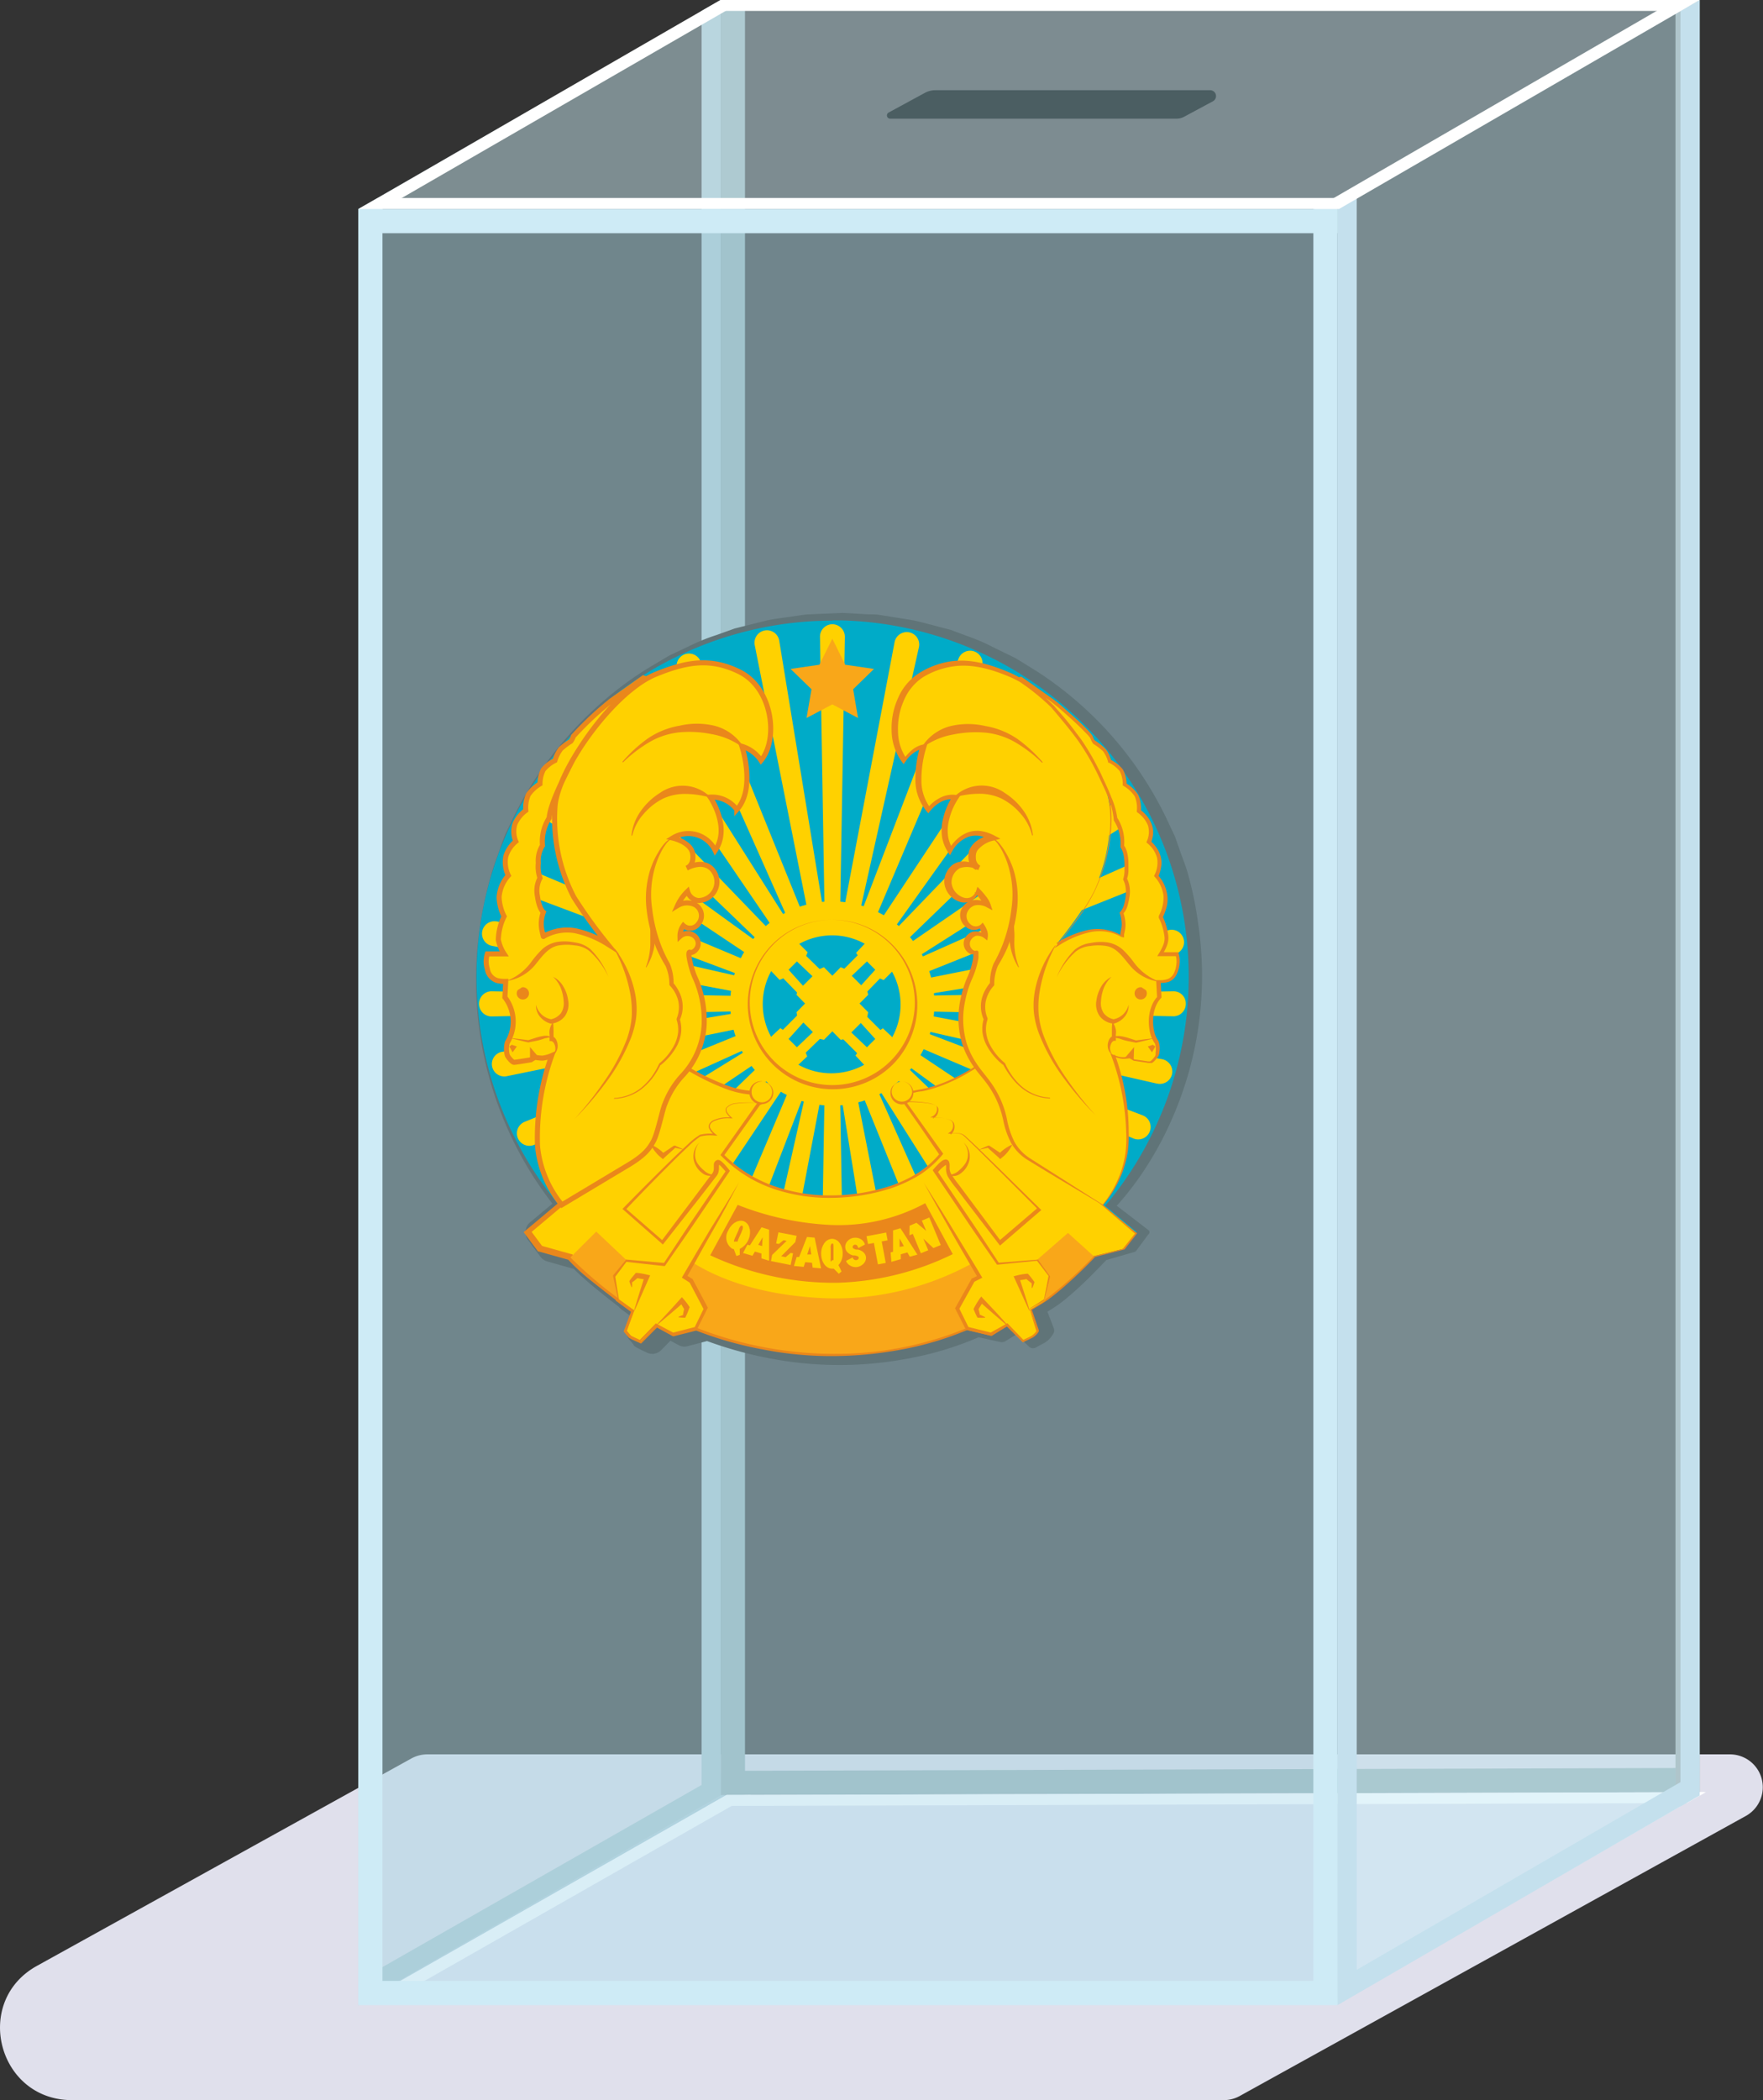 <?xml version="1.0" encoding="UTF-8"?> <svg xmlns="http://www.w3.org/2000/svg" viewBox="0 0 209.93 250"><rect x="0" y="0" width="209.93" height="250" fill="#333333" stroke="none"/> <defs> <style>.cls-1{fill:#e0e0ec;}.cls-2{fill:#98b0b7;}.cls-3{fill:#adc7d0;}.cls-4{fill:#fff;}.cls-10,.cls-11,.cls-5,.cls-9{opacity:0.3;}.cls-6{fill:#83c1d0;}.cls-7{fill:#85c6d4;}.cls-8{fill:#9cdaee;}.cls-9{fill:#e3f4fc;}.cls-10{fill:#f2f9fd;}.cls-11,.cls-13{fill:#c4e0ed;}.cls-12{fill:#ceebf6;}.cls-14{fill:#607478;}.cls-15,.cls-20{fill:#00abc8;}.cls-15{fill-rule:evenodd;}.cls-16,.cls-19{fill:#ffd100;}.cls-17{fill:#ea871b;}.cls-18{fill:#f9a719;}.cls-19{stroke:#ea871b;stroke-miterlimit:10;stroke-width:0.6px;}</style> </defs> <g id="svg"> <path class="cls-1" d="M50.86,208.84H206a3.91,3.91,0,0,1,1.89,7.33l-60.27,33.34a3.92,3.92,0,0,1-1.9.49H8.57c-8.84,0-11.87-11.76-4.14-16L49,209.32A3.94,3.94,0,0,1,50.86,208.84Z"></path> <polygon class="cls-2" points="86.53 213.68 86.53 210.8 200.78 210.46 200.78 213.34 86.53 213.68"></polygon> <polygon class="cls-3" points="42.66 238.69 42.66 235.81 86.49 210.8 86.49 213.68 42.66 238.69"></polygon> <rect class="cls-2" x="85.83" width="2.88" height="213.68" transform="translate(174.54 213.68) rotate(-180)"></rect> <polygon class="cls-3" points="85.83 213.68 83.54 214.98 83.54 1.3 85.83 0 85.83 213.68"></polygon> <polygon class="cls-4" points="42.71 238.55 45 237.25 161.6 237.25 159.31 238.55 42.71 238.55"></polygon> <polygon class="cls-4" points="84.25 214.98 86.53 213.68 203.13 213.34 200.85 214.64 84.25 214.98"></polygon> <polygon class="cls-4" points="86.52 213.68 89.4 213.68 45.73 238.55 42.85 238.55 86.52 213.68"></polygon> <polygon class="cls-4" points="200.11 213.34 202.99 213.34 159.31 238.55 156.43 238.55 200.11 213.34"></polygon> <g class="cls-5"> <polygon class="cls-6" points="200.95 0 85.9 0 85.9 213.68 200.95 213.34 200.95 0"></polygon> <polygon class="cls-7" points="85.9 0 42.66 24.87 42.66 238.55 85.9 213.68 85.9 0"></polygon> <polygon class="cls-8" points="200.95 213.34 85.9 213.68 42.66 238.55 157.71 238.55 200.95 213.34"></polygon> </g> <rect class="cls-2" x="199.51" width="2.88" height="213.34"></rect> <polygon class="cls-9" points="201.09 0 159.27 24.87 159.27 238.55 201.09 213.34 201.09 0"></polygon> <path class="cls-10" d="M86.49,0,42.66,24.87H159.27L201.4,0Zm57.93,12.06L141,13.9a1.91,1.91,0,0,1-.9.23H106a.39.39,0,0,1-.19-.73l4.31-2.34a2.64,2.64,0,0,1,1.25-.32h32.68A.7.7,0,0,1,144.42,12.06Z"></path> <rect class="cls-11" x="42.66" y="24.87" width="116.6" height="213.68"></rect> <rect class="cls-12" x="156.39" y="24.87" width="2.88" height="213.68"></rect> <rect class="cls-12" x="42.66" y="24.87" width="2.88" height="213.68"></rect> <polygon class="cls-13" points="161.55 237.25 159.27 238.55 159.27 24.87 161.55 23.57 161.55 237.25"></polygon> <polygon class="cls-13" points="202.39 213.74 200.1 215.04 200.1 1.3 202.39 0 202.39 213.74"></polygon> <rect class="cls-12" x="99.53" y="-31.99" width="2.88" height="116.6" transform="translate(127.28 -74.65) rotate(90)"></rect> <rect class="cls-12" x="99.53" y="178.95" width="2.88" height="116.6" transform="translate(338.21 136.28) rotate(90)"></rect> <polygon class="cls-13" points="159.27 238.69 159.27 235.81 201.63 211.26 201.63 214.14 159.27 238.69"></polygon> <polygon class="cls-4" points="42.71 24.87 45 23.57 161.6 23.57 159.31 24.87 42.71 24.87"></polygon> <polygon class="cls-4" points="84.25 1.3 86.53 0 201.46 0 199.17 1.3 84.25 1.3"></polygon> <polygon class="cls-4" points="85.78 0 88.66 0 45.59 24.87 42.71 24.87 85.78 0"></polygon> <polygon class="cls-4" points="199.51 0 202.39 0 159.46 24.87 156.58 24.87 199.51 0"></polygon> <path class="cls-14" d="M132.84,143.53a42.42,42.42,0,1,0-65,0l-3.79,3.2,1.48,2,3.58,1a49.25,49.25,0,0,0,5.74,4.91v.06L76.75,156l-.89,2.38s.39.49.49.59a13.3,13.3,0,0,0,1.19.6l1.89-1.89,2,1.1,2.77-.7a40.35,40.35,0,0,0,6.51,2,41.42,41.42,0,0,0,9.64,1.12,42.21,42.21,0,0,0,7.51-.67,35.73,35.73,0,0,0,8.5-2.43l2.88.7,1.89-1.1,1.88,1.89a7.91,7.91,0,0,0,1-.5,1.92,1.92,0,0,0,.69-.69l.06-.07-.91-2.48.07,0a14.77,14.77,0,0,0,1.66-1h0a40.8,40.8,0,0,0,4.92-4.25l1-1h0l3.48-.87,1.49-1.88,0,0,.1-.12Z"></path> <path class="cls-14" d="M132.69,143.54a58.36,58.36,0,0,0,3.51-5,40.24,40.24,0,0,0,2.74-5.3,41.44,41.44,0,0,0,2.85-23.36,43.74,43.74,0,0,0-1.32-5.79c-.29-.95-.69-1.86-1-2.79l-.52-1.39-.66-1.33a40.07,40.07,0,0,0-6.54-9.84,40.49,40.49,0,0,0-9-7.61l-2.54-1.52-2.66-1.26a23,23,0,0,0-2.74-1.1l-1.39-.5-.69-.24-.72-.18-2.86-.72c-.95-.22-1.94-.31-2.91-.47l-1.45-.21c-.49-.06-1,0-1.47-.08l-3-.13-2.94.16c-.49,0-1,0-1.46.1l-1.46.23c-1,.18-1.94.27-2.89.5l-2.84.75-.71.19-.69.25L86,77.43a20.06,20.06,0,0,0-2.71,1.12l-2.64,1.29-2.5,1.54A40.52,40.52,0,0,0,69.32,89,39.59,39.59,0,0,0,63,98.84l-.62,1.32-.5,1.37c-.31.92-.68,1.83-1,2.76A41.11,41.11,0,0,0,59.72,110a40.69,40.69,0,0,0-.08,11.61A41.3,41.3,0,0,0,69,142.54a1.51,1.51,0,0,1-.18,2.13h0L65,147.88l.24-2.1,1.5,2L66,147.2l3.57,1a1.53,1.53,0,0,1,.76.49h0a13.1,13.1,0,0,0,1.18,1.18c.45.4.92.8,1.39,1.19,1,.79,1.93,1.56,2.91,2.32h0a1.53,1.53,0,0,1,.57.93v.06l-.6-.95,1.88,1.39h0a1.51,1.51,0,0,1,.51,1.74l-.9,2.37L77,157.48l.26.32.07.08,0,0v0h0l-.07-.06-.14-.11s0,0,0,0l.07,0,.88.42-1.67.3,1.9-1.87,0,0a1.46,1.46,0,0,1,1.73-.23l2,1.12-1-.14,2.79-.66a1.38,1.38,0,0,1,.9.07,45.67,45.67,0,0,0,7.61,2.29,40.54,40.54,0,0,0,7.92.88,41.22,41.22,0,0,0,8-.67,36.17,36.17,0,0,0,7.67-2.09l.07,0a.9.9,0,0,1,.58,0l2.87.75-.68.1,1.91-1.06,0,0a.86.86,0,0,1,1,.16l1.85,1.92-.89-.18.83-.4a.86.86,0,0,0,.28-.19,1.37,1.37,0,0,0,.18-.19l.09-.14,0,0-.11.75-.86-2.49v0a.73.73,0,0,1,.29-.84l.07,0,.07,0c.66-.41,1.39-.79,2-1.23s1.3-.95,1.92-1.46c1.26-1,2.45-2.15,3.66-3.26l0,0a.31.31,0,0,1,.18-.09l3.55-.79-.21.13,1.54-1.84.05.44,0,0v0a.3.3,0,0,1,0-.42l.1-.12.05.43Zm.3,0,3.77,2.9a.3.3,0,0,1,.06.42v0l-.1.12,0-.44,0,0a.31.31,0,0,1,0,.43h0l-1.43,1.93a.41.41,0,0,1-.19.13h0l-3.48,1,.21-.13c-1.15,1.19-2.29,2.39-3.53,3.51-.62.57-1.25,1.11-1.92,1.63s-1.43.95-2.15,1.43l.08,0-.07.05.29-.87.95,2.46a.75.75,0,0,1-.12.75l-.07.09.09-.14a2.52,2.52,0,0,1-.47.63,2.84,2.84,0,0,1-.57.43l-1,.54a.71.71,0,0,1-.83-.12l-.06-.06-1.93-1.85,1.07.14-1.87,1.13a.86.86,0,0,1-.64.1h0l-2.89-.64.65-.06a38,38,0,0,1-8.09,2.55,43.9,43.9,0,0,1-16.84.15,47.32,47.32,0,0,1-8.2-2.29l.9.07-2.77.73a1.42,1.42,0,0,1-1-.12l0,0-2-1.07,1.75-.24-1.87,1.9a1.47,1.47,0,0,1-1.66.3h0c-.34-.16-.66-.3-1-.49l-.16-.08-.11-.06a1.63,1.63,0,0,1-.25-.18l-.1-.09h0l0,0,0-.06-.1-.13-.41-.48a1.42,1.42,0,0,1-.25-1.43v0l.89-2.38.52,1.74L74,155.87a1.46,1.46,0,0,1-.59-.94v-.08l.57.94c-1-.77-2-1.55-3-2.37-.5-.41-1-.83-1.49-1.27a15.78,15.78,0,0,1-1.5-1.47l.77.49-3.58-1a1.58,1.58,0,0,1-.83-.57l-1.48-2h0a1.54,1.54,0,0,1,.24-2.09l3.81-3.18-.19,2.14a43.39,43.39,0,0,1-9.46-34.88,46.54,46.54,0,0,1,1.38-6c.3-1,.7-1.93,1-2.9l.55-1.45.68-1.39a42.14,42.14,0,0,1,6.79-10.26A42.58,42.58,0,0,1,77,79.64l2.65-1.58,2.78-1.32A22.58,22.58,0,0,1,85.3,75.6l1.45-.52.72-.26.75-.19,3-.75c1-.23,2-.32,3-.48l1.51-.22c.51-.06,1-.06,1.54-.09l3.06-.13,3.07.17c.51,0,1,0,1.53.1l1.51.24c1,.18,2,.28,3,.53l3,.78.74.19.71.27,1.44.53A21.93,21.93,0,0,1,118.17,77l2.75,1.34,2.6,1.61a43.08,43.08,0,0,1,15.73,18.23l.65,1.38.51,1.43c.33,1,.72,1.9,1,2.87a43.08,43.08,0,0,1,1.25,6,42.24,42.24,0,0,1-3.26,23.69,39.38,39.38,0,0,1-2.87,5.31A35.12,35.12,0,0,1,133,143.51Z"></path> <path class="cls-15" d="M99.13,73.84a42.42,42.42,0,0,1,32.49,69.69l3.72,3.12-1.52,1.92-3.54,1a49.88,49.88,0,0,1-7.65,6.3l.9,2.48a3.12,3.12,0,0,1-1.73,1.1l-1.8-1.8-2,1.06-2.72-.72h0A42,42,0,0,1,83,158h0l-2.72.72-2-1.06-1.81,1.8a3.19,3.19,0,0,1-1.73-1.1l.91-2.48c-.62-.41-1.23-.84-1.83-1.27a50.69,50.69,0,0,1-5.83-5l-3.53-1-1.53-1.92,3.72-3.12a42.43,42.43,0,0,1,32.5-69.69Z"></path> <path class="cls-16" d="M139.74,118l-30.48.54,30.43-4.92h.05a1.48,1.48,0,1,0-.58-2.9l-32.52,6.49,29.83-11.94,0,0a1.48,1.48,0,1,0-1.2-2.71L108.1,114.65,134.3,98l0,0a1.48,1.48,0,0,0-1.66-2.45L105.84,114,130,90.6l0,0a1.48,1.48,0,1,0-2.13-2l-22.28,23.13L124.4,85.36l0,0A1.48,1.48,0,0,0,122,83.68l-19.13,28.86,14-33,0,0a1.48,1.48,0,1,0-2.76-1.06l-12,31.3L109.43,77v0a1.48,1.48,0,0,0-2.91-.55L100,110.82l.6-35v-.05a1.49,1.49,0,0,0-1.51-1.46,1.48,1.48,0,0,0-1.45,1.51l.56,33.52L92.78,76.22v0a1.48,1.48,0,0,0-2.91.58l7,35.17L83.4,78.68l0,0a1.48,1.48,0,0,0-2.71,1.2L94.3,110.47,77,83.15l0,0a1.48,1.48,0,0,0-2.45,1.66l19.11,28L70.81,89.11l0,0a1.48,1.48,0,0,0-2.06,2.13l22.57,21.73L65.57,94.36l0,0a1.49,1.49,0,0,0-1.65,2.47l28.31,18.92-29.55-12.4,0,0a1.48,1.48,0,0,0-1.06,2.77l27.82,10.44L59.2,109.69h-.05a1.48,1.48,0,0,0-.55,2.91l31.87,6L58.54,118h0a1.48,1.48,0,1,0,0,3L89,120.37,59.82,125.2h0a1.48,1.48,0,1,0,.58,2.9l31.22-6.4L62.43,133.56l0,0a1.48,1.48,0,0,0,1.21,2.71l26.53-12L66.19,139.05l0,0a1.48,1.48,0,0,0,1.67,2.45l24.55-16.58-23,22.25.6.21,2.65.54,20-20.66L77.08,148.85l2.88.58,15.41-23.05-10.21,24.1,2.62.53,8.37-21.79-5.06,22.47,2.55.51,4.58-24.1L97.8,153l2.63.54-.41-24,4,24.7,2.14.44.64-.2L101.36,127l10.51,26,2.59-.81-10.54-23.71L118.17,151l2.73-.85-16.31-24,21.56,22.3,3.07-1L106.93,126l22.63,16.5,0,0a1.48,1.48,0,1,0,1.65-2.46L106,123.2,135,135.54l0,0a1.48,1.48,0,0,0,1.06-2.77l-27.21-10.37L137.79,129h.05a1.48,1.48,0,0,0,1.73-1.17,1.5,1.5,0,0,0-1.18-1.74l-30.64-5.73,32,.62h0a1.48,1.48,0,0,0,1.45-1.51A1.46,1.46,0,0,0,139.74,118Z"></path> <path class="cls-16" d="M124.57,137.77s-3.08-14.19-7.55-11.21-6.85,3.17-8.43,3.47-.9,1.19-.9,1.19l4.37,6.16c-4.17,5.26-13,5.06-13,5.06-8.74.1-13-5-13-5l4.36-6.16s2.48-1.09-1-1.29-8.34-3.37-8.34-3.37l-7.54,11-10.72,9,1.49,2,3.57,1a48.62,48.62,0,0,0,5.75,4.91v.06L75.53,156l-.89,2.38s.4.49.5.59a13.3,13.3,0,0,0,1.19.6l1.88-1.89,2,1.1,2.78-.7a45.07,45.07,0,0,0,16.87,3.08,40.78,40.78,0,0,0,15.29-3.08l2.88.7,1.88-1.1,1.89,1.89a8.19,8.19,0,0,0,1-.5,1.78,1.78,0,0,0,.69-.69l-.86-2.55h0a14.22,14.22,0,0,0,1.75-1.07h0a45.69,45.69,0,0,0,5.86-5.22l3.58-.89,1.49-1.88Z"></path> <path class="cls-17" d="M124.57,137.77a39.54,39.54,0,0,0-2.71-8,8.08,8.08,0,0,0-2.54-3.27,1.93,1.93,0,0,0-1.94-.09c-.59.33-1.17.76-1.78,1.11a20.67,20.67,0,0,1-3.82,1.84,15.45,15.45,0,0,1-2,.55,5,5,0,0,0-1.92.55c-.22.2-.13.51.09.77l.62.86,1.22,1.71,2.45,3.44.07.1-.07.1a12.2,12.2,0,0,1-2.71,2.41,17.17,17.17,0,0,1-3.27,1.55,23.5,23.5,0,0,1-7.11,1.19A20.54,20.54,0,0,1,92,141.48a15.91,15.91,0,0,1-6.1-3.87l-.11-.12.1-.14,4.36-6.16,0-.05.06,0c.42-.18.94-.59.62-.58a4.42,4.42,0,0,0-1.41-.25,11.32,11.32,0,0,1-3.05-.67A28.84,28.84,0,0,1,81,126.87l.35-.07-7.52,11,0,0,0,0-10.71,9,0-.4,1.49,2-.15-.11,3.57,1,.08,0,.06.06A24.52,24.52,0,0,0,70.85,152c1,.8,2,1.58,3,2.34l.08.07,0,.1v.06l-.1-.17,1.88,1.4.16.11-.07.19-.9,2.38,0-.25.33.39.15.18.17.1.94.45-.28.05L78,157.55l.13-.13.16.09,2,1.09-.18,0,2.78-.69.08,0,.07,0a44.37,44.37,0,0,0,7.85,2.27,42,42,0,0,0,8.14.82,44.63,44.63,0,0,0,8.16-.74,37.15,37.15,0,0,0,7.84-2.29l.06,0,.06,0,2.88.7-.13,0,1.89-1.09.11-.07.09.1,1.88,1.88-.17,0,.92-.46a1.77,1.77,0,0,0,.68-.65v.12l-.86-2.55,0-.11.12-.07c.69-.44,1.42-.83,2.07-1.31s1.31-1,1.94-1.53c1.25-1.07,2.45-2.21,3.59-3.39l0,0h0l3.58-.87-.05,0,1.5-1.88v.1Zm0,0,10.76,9,.06,0,0,.06-1.48,1.9,0,0h0l-3.57.91.05,0q-1.71,1.8-3.58,3.44c-.62.55-1.26,1.07-1.93,1.57s-1.41.89-2.11,1.34h0l.06-.18.87,2.55,0,.06,0,.06a2,2,0,0,1-.81.79l-1,.48-.1.05-.08-.09-1.89-1.88.21,0L118.1,159l-.06,0-.07,0-2.87-.69h.11a37.93,37.93,0,0,1-7.92,2.35,45.42,45.42,0,0,1-8.23.77,42,42,0,0,1-8.22-.79,43.51,43.51,0,0,1-8-2.27H83l-2.78.7-.09,0-.09-.05-2-1.09.3,0-1.88,1.89-.13.12-.16-.07c-.32-.15-.64-.29-1-.46l-.28-.16c-.09-.09-.12-.15-.19-.22l-.35-.42-.09-.11.05-.14.89-2.39.09.31-1.89-1.39-.08-.06,0-.11v-.06l.1.17c-1-.77-2-1.55-3-2.35a24.52,24.52,0,0,1-2.82-2.59l.14.09-3.58-1-.09,0-.06-.08-1.49-2-.17-.22.21-.18,10.73-9-.05.06,7.56-11,.14-.2.21.14a28.3,28.3,0,0,0,5.42,2.71,10.55,10.55,0,0,0,2.92.65,4.68,4.68,0,0,1,1.6.31,1,1,0,0,1,.21.16.45.45,0,0,1,.13.34.76.76,0,0,1-.28.47,2.84,2.84,0,0,1-.72.44l.1-.08-4.38,6.15v-.26a15.61,15.61,0,0,0,5.91,3.76,20.08,20.08,0,0,0,7,1.15,23,23,0,0,0,7-1.14,16.5,16.5,0,0,0,3.21-1.51,11.63,11.63,0,0,0,2.63-2.32v.19L109.49,134l-1.21-1.72-.61-.86a1.32,1.32,0,0,1-.26-.53.7.7,0,0,1,.2-.6,2,2,0,0,1,1-.42l1-.19a12.86,12.86,0,0,0,2-.52,20.21,20.21,0,0,0,3.8-1.78c.61-.34,1.16-.75,1.8-1.1a2.09,2.09,0,0,1,2.08.12,8.14,8.14,0,0,1,2.55,3.34A40,40,0,0,1,124.57,137.77Z"></path> <path class="cls-18" d="M122,151.27,117.58,154l-1.86-3.59a33.92,33.92,0,0,1-17.16,4.14c-8.4-.29-13.49-2.64-16-4.21l-1.24,2.2-3.18-.37-3.37-2L71,146.61l-3.08,3.07a48.62,48.62,0,0,0,5.75,4.91v.06L75.53,156l-.89,2.38s.4.49.5.59a13.3,13.3,0,0,0,1.19.6l1.88-1.89,2,1.1,2.78-.7a45.07,45.07,0,0,0,16.87,3.08,40.78,40.78,0,0,0,15.29-3.08l2.88.7,1.88-1.1,1.89,1.89a8.19,8.19,0,0,0,1-.5,1.78,1.78,0,0,0,.69-.69l-.86-2.55h0a14.22,14.22,0,0,0,1.75-1.07h0a45.69,45.69,0,0,0,5.86-5.22l-3.07-2.77Z"></path> <path class="cls-16" d="M131.32,143.43a12.88,12.88,0,0,0,2.87-7.05,29.06,29.06,0,0,0-1.68-10.72,3.77,3.77,0,0,0,1.09.3,5.33,5.33,0,0,0,.89-.1l.5.3s1.78.3,2,.3.7-.6.8-.8a2.82,2.82,0,0,0,0-1.58,4.71,4.71,0,0,1,.29-5.36l-.09-1.89a4.1,4.1,0,0,0,1-.1,1.71,1.71,0,0,0,1.19-1.39,2.9,2.9,0,0,0,0-1.79h-2a4.91,4.91,0,0,0,.7-1.68,6.54,6.54,0,0,0-.7-2.78,5.51,5.51,0,0,0,.6-2.28,4.34,4.34,0,0,0-1.09-2.59,3.14,3.14,0,0,0-.9-4.06,3,3,0,0,0,.1-2.09,3.83,3.83,0,0,0-1.29-1.59,4,4,0,0,0-.29-1.88,4.57,4.57,0,0,0-1.39-1.29,3.72,3.72,0,0,0-.4-1.69,4.28,4.28,0,0,0-1.39-1.09,4.29,4.29,0,0,0-.7-1.39,8.19,8.19,0,0,0-1.19-.9,1.84,1.84,0,0,1-.29-.59,38.19,38.19,0,0,0-4.57-4.27l-3.77-2.68-.3.1a26.65,26.65,0,0,1,4.37,3.67A36.21,36.21,0,0,1,130,90.53c1.29,2.48,2.68,5.36,2.77,6.85a5.13,5.13,0,0,1,.8,3.27,3.46,3.46,0,0,1,.49,2.09,4.28,4.28,0,0,1-.19,1.78,3.25,3.25,0,0,1,.29,2.19c-.19,1.49-.69,1.88-.69,1.88a3.94,3.94,0,0,1,.2,2c-.2,1-.2.89-.2.89a5.62,5.62,0,0,0-3.77-.69,11.79,11.79,0,0,0-3.87,1.58,57.81,57.81,0,0,0,4-5.55,20.11,20.11,0,0,0,2.28-10.92c-.4-4.37-6.85-13.5-11.91-15.59-3.63-1.49-6.55-2.08-10.13-.29-3.89,1.94-4.56,7.94-2.48,10.52a4.18,4.18,0,0,1,2.29-1.69s-1.69,5,.59,7.54a3.67,3.67,0,0,1,3.18-1.49s-2.48,3.58-.6,6.36a3.53,3.53,0,0,1,5.06-1.49s-2.18.49-2.38,1.88.7,1.69.7,1.69-2.36-1.35-3.38.7a2.24,2.24,0,0,0,2,3.17,1.52,1.52,0,0,0,1.29-1.09,5.63,5.63,0,0,1,1.19,1.69,2.2,2.2,0,0,0-2.09-.1A1.48,1.48,0,0,0,115,110a1.19,1.19,0,0,0,1.78.2,2.11,2.11,0,0,1,.4,1.29,1.32,1.32,0,0,0-1.88.1c-.8,1,.29,2,.69,1.79s-.2,2.18-.6,3a12.71,12.71,0,0,0-1.09,5.56,9.68,9.68,0,0,0,2.48,6,10.6,10.6,0,0,1,2.19,3.47c.3.6.85,3.47,1.39,4.47s1.19,1.78,3.27,3Z"></path> <path class="cls-17" d="M131.31,143.4a13.43,13.43,0,0,0,2.2-4,12.55,12.55,0,0,0,.52-2.26,13.66,13.66,0,0,0,.07-2.31,28,28,0,0,0-1.74-9.07l-.13-.33.34.13a4,4,0,0,0,.93.28,2.63,2.63,0,0,0,.47,0l.49-.05h.07l0,0,.5.3-.06,0,1.17.17.58.09c.07,0,.25,0,.22,0a.7.7,0,0,0,.19-.14,3.81,3.81,0,0,0,.37-.43.5.5,0,0,0,.1-.21,2.19,2.19,0,0,0,0-.27,2.42,2.42,0,0,0-.06-1.06v0a3.55,3.55,0,0,1-.61-1.38,6.05,6.05,0,0,1-.13-1.47,4.89,4.89,0,0,1,.27-1.46,3.44,3.44,0,0,1,.77-1.31l-.06.16-.1-1.89,0-.21H138a2.7,2.7,0,0,0,1.08-.15,1.39,1.39,0,0,0,.72-.71,3.25,3.25,0,0,0,.28-1.07,2.46,2.46,0,0,0-.1-1.06l.2.13h-2.38l.21-.34a6.47,6.47,0,0,0,.51-1,2,2,0,0,0,.13-1.06,6.83,6.83,0,0,0-.67-2.17l0-.1L138,109a4.52,4.52,0,0,0,.54-2.38,4.09,4.09,0,0,0-1-2.2l-.12-.13.07-.16a3.27,3.27,0,0,0,.29-2,3.35,3.35,0,0,0-1.12-1.72l-.15-.13.07-.18a2.69,2.69,0,0,0,.11-1.85,3.52,3.52,0,0,0-1.2-1.5l-.12-.09v-.15a3.53,3.53,0,0,0-.26-1.73,4,4,0,0,0-1.3-1.21l-.12-.08v-.13a3.36,3.36,0,0,0-.36-1.57,3.85,3.85,0,0,0-1.29-1l-.09,0,0-.09a3.8,3.8,0,0,0-.61-1.28,7.61,7.61,0,0,0-1.17-.88l0,0h0a2.89,2.89,0,0,1-.22-.38c-.05-.11-.1-.26-.14-.32a3.61,3.61,0,0,0-.43-.5c-.33-.34-.67-.68-1-1-.7-.66-1.41-1.3-2.14-1.93a26.24,26.24,0,0,0-2.28-1.73l-2.35-1.68.17,0-.3.1.05-.34a27.41,27.41,0,0,1,4,3.29c1.13,1.33,2.22,2.63,3.23,4a29.38,29.38,0,0,1,2.53,4.51c.38.78.74,1.56,1.05,2.37a9.27,9.27,0,0,1,.71,2.51l0-.07a5.32,5.32,0,0,1,.8,3.36l0-.08a2.66,2.66,0,0,1,.4,1,5.69,5.69,0,0,1,.12,1c0,.34,0,.67,0,1a3,3,0,0,1-.19,1v-.11a3.57,3.57,0,0,1,.32,2.15,7.67,7.67,0,0,1-.22,1.06,2.33,2.33,0,0,1-.52,1l0-.1a4.34,4.34,0,0,1,.26,1.47,3.75,3.75,0,0,1-.09.75l-.08.36,0,.18,0,.09v.08h0v0s0,0-.09,0-.08-.07-.1-.07v0l0,.08a5.45,5.45,0,0,0-3.83-.63,11.54,11.54,0,0,0-3.69,1.55l-.6.37.44-.55c.79-1,1.55-2,2.29-3a23.91,23.91,0,0,0,2-3.21,20.38,20.38,0,0,0,1.9-7.26,14.14,14.14,0,0,0-.17-3.74,15.89,15.89,0,0,0-1.39-3.49,32.69,32.69,0,0,0-4.3-6.2,24.83,24.83,0,0,0-2.67-2.66,12.68,12.68,0,0,0-3.1-2.06c-2.29-1-4.78-1.77-7.23-1.35a9.47,9.47,0,0,0-3.44,1.28,6.19,6.19,0,0,0-2.26,2.79,8.21,8.21,0,0,0-.68,3.59,5.84,5.84,0,0,0,1.09,3.4l-.45,0a5.89,5.89,0,0,1,1-1.12,3.2,3.2,0,0,1,1.42-.69l.44-.07-.13.44a12.74,12.74,0,0,0-.58,3.78,5.41,5.41,0,0,0,1.12,3.49l-.44,0a4.66,4.66,0,0,1,1.5-1.26,3.2,3.2,0,0,1,2-.35l.44.07-.25.38a7.89,7.89,0,0,0-1.18,3,4.93,4.93,0,0,0,0,1.58,4.25,4.25,0,0,0,.58,1.45l-.5,0a4.67,4.67,0,0,1,1-1.25,3.78,3.78,0,0,1,1.38-.82,3.26,3.26,0,0,1,1.61-.09,5.11,5.11,0,0,1,1.49.54l.66.34-.74.2a3.43,3.43,0,0,0-2,1.19,1.22,1.22,0,0,0-.18.48,2.73,2.73,0,0,0,0,.57,1,1,0,0,0,.51.77l-.24.54a2.59,2.59,0,0,0-2.17-.25,1.91,1.91,0,0,0-1,1.8,2.07,2.07,0,0,0,1.3,1.66,1.2,1.2,0,0,0,1,0,1.34,1.34,0,0,0,.63-.77l.15-.47.33.34a9.17,9.17,0,0,1,.7.82,3.06,3.06,0,0,1,.55,1l.21.64-.61-.32a2.09,2.09,0,0,0-1.45-.27,1.44,1.44,0,0,0-1,1,1.25,1.25,0,0,0,.46,1.27.92.92,0,0,0,1.23,0l.21-.21.17.25a3.52,3.52,0,0,1,.34.67,1.63,1.63,0,0,1,.09.8l-.06.4-.33-.25a1.34,1.34,0,0,0-1-.3,1.12,1.12,0,0,0-.72.73.93.93,0,0,0,.32.94.61.61,0,0,0,.21.11.1.1,0,0,0,.07,0h0c.1,0,.23-.05.3,0a.53.53,0,0,1,.1.12l0,.07a.83.83,0,0,1,0,.13,1.2,1.2,0,0,1,0,.19,3.39,3.39,0,0,1,0,.35,10,10,0,0,1-.8,2.57,12.51,12.51,0,0,0-.77,2.48,10.21,10.21,0,0,0,.17,5.12,9.47,9.47,0,0,0,1.13,2.33c.47.73,1.05,1.38,1.58,2.1a11.34,11.34,0,0,1,2.13,4.84,10.23,10.23,0,0,0,.85,2.46,5.59,5.59,0,0,0,1.74,1.88Zm0,.06c-3-1.81-6.06-3.6-9.07-5.46a5.69,5.69,0,0,1-1.84-1.94,10.05,10.05,0,0,1-.9-2.51,11.23,11.23,0,0,0-2.11-4.72c-.53-.69-1.13-1.35-1.62-2.1a10.17,10.17,0,0,1-1.18-2.41,10.63,10.63,0,0,1-.23-5.31,12.91,12.91,0,0,1,.78-2.57,9.28,9.28,0,0,0,.75-2.47c0-.1,0-.2,0-.3a.66.66,0,0,0,0-.14v0h0s0,0,0,.06.11,0,.16,0l-.15,0a.67.67,0,0,1-.25,0,1,1,0,0,1-.37-.2,1.36,1.36,0,0,1-.49-1.41,1.54,1.54,0,0,1,1.06-1.07,1.78,1.78,0,0,1,1.45.38l-.4.15a1.76,1.76,0,0,0-.36-1.1l.38,0a1.43,1.43,0,0,1-1.9,0,1.78,1.78,0,0,1-.65-1.79,1.93,1.93,0,0,1,1.35-1.36,2.66,2.66,0,0,1,1.86.31l-.41.31a3,3,0,0,0-.46-.8,8,8,0,0,0-.66-.76l.47-.13a1.74,1.74,0,0,1-2.4,1.17,2.65,2.65,0,0,1-1.67-2.16,2.35,2.35,0,0,1,.31-1.38,2.22,2.22,0,0,1,1-1,2.46,2.46,0,0,1,1.41-.16,3.78,3.78,0,0,1,1.3.44l-.24.53a1.52,1.52,0,0,1-.9-1.25,3,3,0,0,1,0-.73,1.74,1.74,0,0,1,.26-.71,2.84,2.84,0,0,1,1.07-1,5.67,5.67,0,0,1,1.28-.5L118,100a4.54,4.54,0,0,0-1.3-.48,2.76,2.76,0,0,0-1.34.08,3.72,3.72,0,0,0-2,1.77l-.24.43-.26-.4a4.77,4.77,0,0,1-.67-1.67,5.53,5.53,0,0,1,0-1.77,8.66,8.66,0,0,1,1.28-3.24l.19.45a2.64,2.64,0,0,0-1.6.28,4.16,4.16,0,0,0-1.3,1.09l-.22.28-.22-.26A5.91,5.91,0,0,1,109,92.72a13.37,13.37,0,0,1,.61-4l.31.37a3.66,3.66,0,0,0-2.1,1.56l-.22.31-.22-.29A6.41,6.41,0,0,1,106.17,87a8.65,8.65,0,0,1,.73-3.82,6.64,6.64,0,0,1,2.46-3A9.85,9.85,0,0,1,113,78.76c2.63-.44,5.2.42,7.52,1.43a13.2,13.2,0,0,1,3.2,2.15,26.75,26.75,0,0,1,2.7,2.73,32.82,32.82,0,0,1,4.31,6.32A16,16,0,0,1,132.13,95a14.56,14.56,0,0,1,.16,3.84,20.8,20.8,0,0,1-2,7.37,22.54,22.54,0,0,1-2,3.23c-.75,1-1.52,2-2.32,3l-.16-.18a11.86,11.86,0,0,1,3.77-1.56,5.63,5.63,0,0,1,4,.69l0,.08v0s0,0-.1-.08-.05,0-.08,0h0v0l0-.08,0-.18.07-.36a3.47,3.47,0,0,0,.1-.71,4.17,4.17,0,0,0-.25-1.4l0-.06.05,0a2.37,2.37,0,0,0,.47-.89,6.24,6.24,0,0,0,.2-1,4.61,4.61,0,0,0,0-1,2.75,2.75,0,0,0-.3-1l0,0,0-.06a3.28,3.28,0,0,0,.16-.93c0-.33,0-.66,0-1a6.27,6.27,0,0,0-.12-1,2.71,2.71,0,0,0-.36-.87l0,0v0a5.1,5.1,0,0,0-.79-3.19l0,0v0A9.34,9.34,0,0,0,132,95c-.32-.79-.69-1.56-1.06-2.34a28.74,28.74,0,0,0-2.54-4.45c-1-1.38-2.12-2.7-3.22-4a27.41,27.41,0,0,0-4-3.21l-.31-.22.36-.12.3-.1.09,0,.08.05,2.36,1.67c.77.56,1.6,1.09,2.33,1.74s1.45,1.27,2.16,1.93c.35.33.7.67,1,1a4.67,4.67,0,0,1,.51.6,2.37,2.37,0,0,1,.15.34,1.07,1.07,0,0,0,.14.24l0,0a7.19,7.19,0,0,1,1.27,1,2.32,2.32,0,0,1,.44.71c.11.24.2.48.29.74l-.12-.14a4.13,4.13,0,0,1,1.47,1.15,3.61,3.61,0,0,1,.45,1.84l-.12-.22a4.39,4.39,0,0,1,1.49,1.39,3.89,3.89,0,0,1,.33,2l-.11-.23a4.25,4.25,0,0,1,.82.76,3.57,3.57,0,0,1,.58,1,2.68,2.68,0,0,1,.16,1.15,3.85,3.85,0,0,1-.27,1.1l-.08-.31a4,4,0,0,1,.8.9,3.41,3.41,0,0,1,.49,1.12,3,3,0,0,1,0,1.22,4.38,4.38,0,0,1-.36,1.15l0-.29a4.55,4.55,0,0,1,.76,1.16,4.7,4.7,0,0,1,.37,1.33,3.6,3.6,0,0,1-.12,1.39,6.79,6.79,0,0,1-.49,1.27V109a7.38,7.38,0,0,1,.71,2.34,2.58,2.58,0,0,1-.17,1.26,7,7,0,0,1-.56,1.09l-.19-.34h2.14l0,.13a2.93,2.93,0,0,1,.12,1.27,3.46,3.46,0,0,1-.33,1.21,1.76,1.76,0,0,1-.93.91A3.2,3.2,0,0,1,138,117l.21-.21.09,1.89v.08l-.07.07a3.16,3.16,0,0,0-.67,1.14,4.42,4.42,0,0,0-.25,1.35,4.89,4.89,0,0,0,.11,1.38,3.16,3.16,0,0,0,.52,1.23v0a2.45,2.45,0,0,1,.12,1.29c0,.1,0,.2-.06.31a.68.68,0,0,1-.16.33,3,3,0,0,1-.41.47.89.89,0,0,1-.28.21.39.39,0,0,1-.14,0h-.08l-.15,0-.59-.09-1.2-.18h0l0,0-.49-.3.11,0-.52.06a2.38,2.38,0,0,1-.54,0,4.09,4.09,0,0,1-1-.3l.2-.2a26.89,26.89,0,0,1,1.65,9.18,14.15,14.15,0,0,1-.1,2.34,13,13,0,0,1-2.88,6.33Z"></path> <path class="cls-19" d="M66.9,143.43A12.93,12.93,0,0,1,64,136.38a29,29,0,0,1,1.69-10.72,3.88,3.88,0,0,1-1.09.3,5.53,5.53,0,0,1-.9-.1l-.49.3s-1.79.3-2,.3-.69-.6-.79-.8a2.82,2.82,0,0,1,0-1.58,4.74,4.74,0,0,0-.3-5.36l.1-1.89a4.1,4.1,0,0,1-1-.1,1.7,1.7,0,0,1-1.19-1.39,2.9,2.9,0,0,1,0-1.79h2a4.76,4.76,0,0,1-.69-1.68,6.59,6.59,0,0,1,.69-2.78,5.51,5.51,0,0,1-.6-2.28,4.32,4.32,0,0,1,1.1-2.59,3.65,3.65,0,0,1-.3-2.28,3.77,3.77,0,0,1,1.19-1.78,3,3,0,0,1-.1-2.09,3.92,3.92,0,0,1,1.29-1.59,3.92,3.92,0,0,1,.3-1.88,4.57,4.57,0,0,1,1.39-1.29,3.72,3.72,0,0,1,.4-1.69,4.17,4.17,0,0,1,1.38-1.09,4.29,4.29,0,0,1,.7-1.39,8.8,8.8,0,0,1,1.19-.9,1.92,1.92,0,0,0,.3-.59,38.83,38.83,0,0,1,4.56-4.27l3.78-2.68.29.1a26.73,26.73,0,0,0-4.36,3.67,35.65,35.65,0,0,0-4.37,6.06c-1.29,2.48-2.68,5.36-2.78,6.85a5.16,5.16,0,0,0-.79,3.27,3.41,3.41,0,0,0-.5,2.09,4.09,4.09,0,0,0,.2,1.78,3.21,3.21,0,0,0-.3,2.19c.2,1.49.7,1.88.7,1.88a3.94,3.94,0,0,0-.2,2c.2,1,.2.89.2.89a5.6,5.6,0,0,1,3.77-.69,11.91,11.91,0,0,1,3.87,1.58,57.81,57.81,0,0,1-4-5.55A20.2,20.2,0,0,1,66.1,95.89C66.5,91.52,73,82.39,78,80.3c3.63-1.49,6.55-2.08,10.12-.29C92,82,92.71,88,90.62,90.53a4.14,4.14,0,0,0-2.28-1.69s1.69,5-.6,7.54a3.66,3.66,0,0,0-3.17-1.49s2.48,3.58.59,6.36a3.53,3.53,0,0,0-5.06-1.49s2.18.49,2.38,1.88-.69,1.69-.69,1.69,2.35-1.35,3.37.7a2.23,2.23,0,0,1-2,3.17,1.5,1.5,0,0,1-1.29-1.09,5.45,5.45,0,0,0-1.19,1.69,2.18,2.18,0,0,1,2.08-.1,1.49,1.49,0,0,1,.4,2.28,1.2,1.2,0,0,1-1.79.2,2.11,2.11,0,0,0-.4,1.29,1.33,1.33,0,0,1,1.89.1c.79,1-.3,2-.7,1.79s.2,2.18.6,3a12.43,12.43,0,0,1,1.09,5.56,9.62,9.62,0,0,1-2.48,6,10.26,10.26,0,0,0-2.18,3.47c-.3.6-.85,3.47-1.39,4.47s-1.19,1.78-3.28,3Z"></path> <path class="cls-17" d="M132.36,116.28a3.85,3.85,0,0,0-.93,1.35,5.24,5.24,0,0,0-.33,1.56,2.14,2.14,0,0,0,.32,1.41,2,2,0,0,0,1.21.74h-.07a2.27,2.27,0,0,0,1.14-.56,2.35,2.35,0,0,0,.69-1.17,2.06,2.06,0,0,1-.45,1.39,2.58,2.58,0,0,1-.57.52,2.64,2.64,0,0,1-.72.33h-.07a2.31,2.31,0,0,1-1.64-.9,2.47,2.47,0,0,1-.39-1.81,4.46,4.46,0,0,1,.56-1.67A2.92,2.92,0,0,1,132.36,116.28Z"></path> <path class="cls-17" d="M132.44,121.59a2.6,2.6,0,0,1,.43,1,1.6,1.6,0,0,1,0,.53c0,.17,0,.33,0,.5l0,.27h-.18c-.08,0-.24.1-.32.24a1.41,1.41,0,0,0-.18.51,1.19,1.19,0,0,0,.36,1l0,0a1.36,1.36,0,0,1-.65-1.12,1.64,1.64,0,0,1,.13-.68,1,1,0,0,1,.58-.57l-.21.26c0-.17,0-.33,0-.5s0-.31,0-.47a6,6,0,0,1,.07-1Z"></path> <polygon class="cls-17" points="137.57 124.57 137.27 124.37 136.68 124.57 137.17 125.27 137.57 124.57"></polygon> <path class="cls-17" d="M109.84,88.81a5.7,5.7,0,0,1,3.36-2.38,9.09,9.09,0,0,1,4.15,0,9.64,9.64,0,0,1,3.81,1.54,17.58,17.58,0,0,1,3,2.76l-.08.07a16.5,16.5,0,0,0-3.14-2.41,8.82,8.82,0,0,0-3.65-1.18,13.35,13.35,0,0,0-3.8.23,8.57,8.57,0,0,0-3.52,1.47Z"></path> <path class="cls-17" d="M113.62,94.85a4.7,4.7,0,0,1,6-.47,7.94,7.94,0,0,1,2.29,2.18A6.27,6.27,0,0,1,123,99.45l-.1,0a6,6,0,0,0-1.39-2.61,7.33,7.33,0,0,0-2.28-1.79,6.09,6.09,0,0,0-2.7-.56,10.71,10.71,0,0,0-2.89.43Z"></path> <path class="cls-17" d="M125.06,130.76a5.62,5.62,0,0,1-3.35-1.2,7.44,7.44,0,0,1-1.27-1.3,10.21,10.21,0,0,1-1-1.55l0,.05a7.34,7.34,0,0,1-2-2.4,4.76,4.76,0,0,1-.46-1.53,4.3,4.3,0,0,1,.17-1.59v.15a3.85,3.85,0,0,1-.28-2.34,4.33,4.33,0,0,1,.4-1.11,5.4,5.4,0,0,1,.67-1l-.06.16a6.11,6.11,0,0,1,.44-2.4,17.45,17.45,0,0,0,1-2.08,17.72,17.72,0,0,0,1.12-4.45,11.6,11.6,0,0,0-.23-4.54,9.71,9.71,0,0,0-.78-2.15,6.12,6.12,0,0,0-.6-1,2.16,2.16,0,0,0-.85-.74v-.06a2.25,2.25,0,0,1,1,.69,7.34,7.34,0,0,1,.71,1,10.83,10.83,0,0,1,1,2.18,11.46,11.46,0,0,1,.41,4.73,18.08,18.08,0,0,1-1.17,4.6,17.77,17.77,0,0,1-1.1,2.08,5.61,5.61,0,0,0-.44,2.17v.09l0,.07a4,4,0,0,0-1,1.85,3.41,3.41,0,0,0,.2,2.07l0,.07,0,.08a3.69,3.69,0,0,0-.18,1.44,4.69,4.69,0,0,0,.39,1.42,7.2,7.2,0,0,0,1.87,2.34l0,0,0,0a9,9,0,0,0,.88,1.54,7.38,7.38,0,0,0,1.2,1.3,5.5,5.5,0,0,0,3.26,1.26Z"></path> <path class="cls-17" d="M121.27,115.16a7,7,0,0,1-1-2.78,5.34,5.34,0,0,1-.09-1.49,4.28,4.28,0,0,1,.43-1.44h.06c.09.51.07,1,.11,1.46s0,.94,0,1.41a8,8,0,0,0,.55,2.8Z"></path> <path class="cls-17" d="M138,116.86a5.45,5.45,0,0,1-3.46-1.94c-.85-1-1.55-2.1-2.82-2.31a5.92,5.92,0,0,0-1.88,0,3.28,3.28,0,0,0-1.73.65,9.52,9.52,0,0,0-2.29,3.1l0,0a9.66,9.66,0,0,1,2.15-3.3,3.64,3.64,0,0,1,1.87-.8,5.92,5.92,0,0,1,2-.08,3.62,3.62,0,0,1,1.88.89,11.32,11.32,0,0,1,1.31,1.51,6.55,6.55,0,0,0,3,2.26Z"></path> <path class="cls-17" d="M125.68,112.58a17.17,17.17,0,0,0-1.85,5.27,11.06,11.06,0,0,0-.16,2.75,10.07,10.07,0,0,0,.6,2.69,22.74,22.74,0,0,0,2.66,5,40.61,40.61,0,0,0,3.51,4.45l0,0a38.23,38.23,0,0,1-3.71-4.32,22.55,22.55,0,0,1-2.86-5,10.33,10.33,0,0,1-.75-2.81,9.47,9.47,0,0,1,.16-2.91,13,13,0,0,1,2.39-5.19Z"></path> <path class="cls-17" d="M65.86,116.28a2.85,2.85,0,0,1,1.24,1.19,4.29,4.29,0,0,1,.56,1.67,2.47,2.47,0,0,1-.39,1.81,2.29,2.29,0,0,1-1.64.9h-.07a2.64,2.64,0,0,1-.72-.33,2.82,2.82,0,0,1-.57-.52,2.16,2.16,0,0,1-.45-1.39,2.43,2.43,0,0,0,.69,1.17,2.26,2.26,0,0,0,1.15.56h-.08a2,2,0,0,0,1.22-.74,2.14,2.14,0,0,0,.32-1.41,5.25,5.25,0,0,0-.34-1.56A3.82,3.82,0,0,0,65.86,116.28Z"></path> <path class="cls-17" d="M65.84,121.6a7.25,7.25,0,0,1,.07,1,3.68,3.68,0,0,1,0,.47,4.21,4.21,0,0,1,0,.5l-.21-.26a1,1,0,0,1,.58.57,1.64,1.64,0,0,1,.13.68,1.36,1.36,0,0,1-.65,1.12l0,0a1.16,1.16,0,0,0,.36-1,1.23,1.23,0,0,0-.17-.51.47.47,0,0,0-.32-.24h-.19l0-.27c0-.17,0-.33,0-.5a1.94,1.94,0,0,1,0-.53,2.45,2.45,0,0,1,.43-1Z"></path> <polygon class="cls-17" points="60.65 124.57 60.94 124.37 61.54 124.57 61.04 125.27 60.65 124.57"></polygon> <path class="cls-17" d="M88.3,88.87a8.68,8.68,0,0,0-3.52-1.47,13.38,13.38,0,0,0-3.8-.23,8.86,8.86,0,0,0-3.66,1.18,16.5,16.5,0,0,0-3.14,2.41l-.07-.07a16.84,16.84,0,0,1,3-2.76,9.6,9.6,0,0,1,3.8-1.54,9.09,9.09,0,0,1,4.15,0,5.73,5.73,0,0,1,3.37,2.38Z"></path> <path class="cls-17" d="M84.54,94.94a10.71,10.71,0,0,0-2.89-.43,6.12,6.12,0,0,0-2.7.56,7.45,7.45,0,0,0-2.28,1.79,5.84,5.84,0,0,0-1.38,2.61l-.1,0a6.06,6.06,0,0,1,1.09-2.89,7.82,7.82,0,0,1,2.29-2.18,4.69,4.69,0,0,1,6,.47Z"></path> <path class="cls-17" d="M73.15,130.7a5.48,5.48,0,0,0,3.26-1.26,7.84,7.84,0,0,0,1.21-1.3,9.74,9.74,0,0,0,.88-1.54v0l0,0a7,7,0,0,0,1.86-2.34,4.41,4.41,0,0,0,.39-1.42,3.69,3.69,0,0,0-.18-1.44l0-.08,0-.07a3.49,3.49,0,0,0,.2-2.07,4,4,0,0,0-1-1.85l-.06-.07v-.09a5.61,5.61,0,0,0-.45-2.17,17.73,17.73,0,0,1-1.09-2.08,18.08,18.08,0,0,1-1.17-4.6,11.46,11.46,0,0,1,.41-4.73,9.8,9.8,0,0,1,1-2.18,5.87,5.87,0,0,1,.71-1,2.22,2.22,0,0,1,1-.69l0,.06a2.09,2.09,0,0,0-.85.74,6.12,6.12,0,0,0-.6,1,10.27,10.27,0,0,0-.79,2.15,11.59,11.59,0,0,0-.22,4.54,18.14,18.14,0,0,0,1.11,4.45,17.45,17.45,0,0,0,1,2.08,6.11,6.11,0,0,1,.44,2.4l-.06-.16a4.54,4.54,0,0,1,.67,1,3.69,3.69,0,0,1,.4,1.11,3.78,3.78,0,0,1-.28,2.34v-.15a4.1,4.1,0,0,1,.17,1.59,4.74,4.74,0,0,1-.45,1.53,7.47,7.47,0,0,1-2,2.4l0-.05a9.41,9.41,0,0,1-.94,1.55,7.81,7.81,0,0,1-1.27,1.3,5.64,5.64,0,0,1-3.36,1.2Z"></path> <path class="cls-17" d="M76.9,115.13a8.19,8.19,0,0,0,.54-2.8c0-.47,0-.94,0-1.41a10.59,10.59,0,0,1,.11-1.46h.06a4.27,4.27,0,0,1,.42,1.44,5.33,5.33,0,0,1-.08,1.49,7,7,0,0,1-1,2.78Z"></path> <path class="cls-17" d="M60.24,116.8a6.55,6.55,0,0,0,3-2.26A12.09,12.09,0,0,1,64.56,113a3.62,3.62,0,0,1,1.88-.89,6,6,0,0,1,2,.08,3.61,3.61,0,0,1,1.86.8,9.51,9.51,0,0,1,2.15,3.3l0,0a9.38,9.38,0,0,0-2.29-3.1,3.22,3.22,0,0,0-1.73-.65,5.92,5.92,0,0,0-1.88,0c-1.26.21-2,1.3-2.82,2.31a5.45,5.45,0,0,1-3.46,1.94Z"></path> <path class="cls-17" d="M73.21,112.94a13,13,0,0,1,2.39,5.2,9.46,9.46,0,0,1,.16,2.91,10.42,10.42,0,0,1-.75,2.81,22.78,22.78,0,0,1-2.86,5,39.13,39.13,0,0,1-3.71,4.32l0,0a40.61,40.61,0,0,0,3.51-4.45,23,23,0,0,0,2.66-4.95,10.58,10.58,0,0,0,.61-2.69,12.07,12.07,0,0,0-.16-2.75A17.46,17.46,0,0,0,73.16,113Z"></path> <polygon class="cls-18" points="99.11 76.03 100.64 79.13 104.07 79.63 101.59 82.05 102.17 85.47 99.11 83.85 96.04 85.47 96.63 82.05 94.14 79.63 97.57 79.13 99.11 76.03"></polygon> <path class="cls-17" d="M113.45,149.29l-3.28-6.06a21.65,21.65,0,0,1-11.41,2.58,34.52,34.52,0,0,1-10.92-2.38l-3.27,6a34.72,34.72,0,0,0,15.18,3.27A33.37,33.37,0,0,0,113.45,149.29Z"></path> <polygon class="cls-16" points="94.15 150.59 91.8 150.12 91.94 149.39 93.67 147.71 93.29 147.64 92.75 148.08 92.42 148.02 92.69 146.7 94.86 147.11 94.7 147.86 93.02 149.55 93.55 149.65 94.14 149.15 94.43 149.2 94.15 150.59"></polygon> <path class="cls-16" d="M101.91,150.84a1.33,1.33,0,0,1-.75-.23,1.09,1.09,0,0,1-.4-.46l0-.06.8-.42,0,.09a.28.28,0,0,0,.14.17.39.39,0,0,0,.21.08h0a.4.4,0,0,0,.25-.09.21.21,0,0,0,.09-.19c0-.06,0-.15-.21-.22l-.23-.06-.11,0-.11,0a1.46,1.46,0,0,1-.64-.34.89.89,0,0,1-.3-.62,1,1,0,0,1,.32-.8,1.18,1.18,0,0,1,.82-.35,1.24,1.24,0,0,1,.8.23,1.09,1.09,0,0,1,.39.52l0,.07-.77.41-.08-.18a.44.44,0,0,0-.1-.15.31.31,0,0,0-.21-.07.26.26,0,0,0-.21.09.25.25,0,0,0-.08.19c0,.1.07.18.21.23a.86.86,0,0,0,.21.07h0l.09,0,.1,0a1.35,1.35,0,0,1,.66.31.92.92,0,0,1,.32.63,1,1,0,0,1-.35.79,1.31,1.31,0,0,1-.85.36Z"></path> <polygon class="cls-16" points="104.54 150.51 104.06 147.96 103.36 148.09 103.18 147.16 105.52 146.72 105.69 147.65 104.99 147.78 105.47 150.34 104.54 150.51"></polygon> <polygon class="cls-16" points="109.65 149.19 108.69 146.88 108.29 147.05 108.31 145.91 109.13 145.56 110.29 146.53 109.77 145.3 110.66 144.93 112.02 148.21 111.14 148.57 109.95 147.45 110.53 148.83 109.65 149.19"></polygon> <path class="cls-16" d="M90.68,146.1l-1.39,2.15-.29-.09-.52,1,1.12.33.29-.5.78.23,0,.58.91.28,0-3.7Zm.07,2.23-.46-.14.52-.9Z"></path> <path class="cls-16" d="M97,147.33l-.91-.08-.93,2.38-.3,0-.32,1.07,1.16.11.18-.56.81.07.08.58,1,.09Zm-.88,2,.33-1,.15,1Z"></path> <path class="cls-16" d="M107.22,146.21l-.88.25,0,2.55-.29.08.09,1.12,1.12-.32,0-.58.79-.22.28.51.91-.25Zm-.1,2.22,0-1,.51.91Z"></path> <path class="cls-16" d="M100.07,151.05l-.23-.45a2,2,0,0,0,.5-1.39A2.1,2.1,0,0,0,100,148a1.14,1.14,0,0,0-.92-.53h0a1.17,1.17,0,0,0-.93.53,2.11,2.11,0,0,0-.37,1.24c0,1,.58,1.78,1.29,1.78h0l.21,0,.6.61.33-.28,0,0A1.72,1.72,0,0,1,100.07,151.05Zm-.82-2.42v1.14a1.48,1.48,0,0,1,0,.21V150h-.08a.3.3,0,0,0-.19.13l-.07.08,0-.1a1.76,1.76,0,0,1,0-.37h0v-1.15a.77.77,0,0,1,.09-.52.15.15,0,0,1,.21,0C99.25,148.2,99.25,148.41,99.25,148.63Z"></path> <path class="cls-16" d="M89.25,146.26a1.14,1.14,0,0,0-.63-.86c-.65-.29-1.51.2-1.91,1.09a1.6,1.6,0,0,0,.46,2.15.83.83,0,0,0,.21.06l.3.81.41-.13v0c0-.06,0-.13,0-.21s0-.35,0-.5a2.24,2.24,0,0,0,1.19-2.36Zm-.93.31,0,.05-.43.95,0,.05a.82.82,0,0,1-.09.19l0,0h-.07a.34.34,0,0,0-.24,0l-.09,0,0-.11a2,2,0,0,1,.13-.35l0,0,.43-.95,0-.05c.08-.2.18-.4.3-.44a.11.11,0,0,1,.11,0,.16.16,0,0,1,.08.08A.85.85,0,0,1,88.32,146.57Z"></path> <path class="cls-17" d="M135.92,117.52h-.09a.73.73,0,1,0,.73.73.7.7,0,0,0-.11-.38Z"></path> <path class="cls-17" d="M62.17,117.52h.09a.73.73,0,1,1-.73.73.7.7,0,0,1,.11-.38Z"></path> <path class="cls-17" d="M63.72,125.86s.23,0,.5.08l-1.11-1.3,0,1.53h.07Z"></path> <path class="cls-17" d="M134.43,125.86a4.92,4.92,0,0,1-.49.08l1.11-1.3-.06,1.53h-.06Z"></path> <path class="cls-16" d="M81.59,152l.79.49,1.76,3.3L83,158.12l-2.78.7-2-1.1-1.88,1.89a13.3,13.3,0,0,1-1.19-.6c-.1-.1-.5-.59-.5-.59l.89-2.38-1.88-1.39-.5-2.78,1.47-1.75,4.59.46Z"></path> <path class="cls-16" d="M118.81,150.48l4.74-.42L125,152l-.6,2.83-1.75,1.07.86,2.55a1.78,1.78,0,0,1-.69.69,8.19,8.19,0,0,1-1,.5l-1.89-1.89-1.88,1.1-2.88-.7L114,155.74l1.88-3.38.8-.39Z"></path> <path class="cls-17" d="M75.52,156.06l-1.91-1.35,0,0v0L73,151.89v-.06l0,0L74.51,150l0-.06h.08l4.59.41-.18.09c1.24-1.86,2.46-3.74,3.72-5.59l3.78-5.56v.29A7.75,7.75,0,0,0,86,139a2.29,2.29,0,0,0-.27-.27c-.07-.09-.25-.12-.12-.13s0,.06,0,.19l0,.41a2.72,2.72,0,0,1-.1.46,1.37,1.37,0,0,1-.24.4l-2.06,2.65L79.05,148l-.12.15-.14-.13-4.55-4-.12-.1.11-.12q2.52-2.58,5.08-5.1c.85-.84,1.72-1.67,2.6-2.48a7.94,7.94,0,0,1,1.45-1.14,4.83,4.83,0,0,1,1.82-.09l-.07.15a2.13,2.13,0,0,1-.69-.85c-.15-.42.22-.78.52-.93a4,4,0,0,1,2.11-.33l0,.1a3,3,0,0,1-.47-.53.71.71,0,0,1-.14-.69,1.74,1.74,0,0,1,1.25-.6,12.83,12.83,0,0,1,2.77,0v0a13.39,13.39,0,0,0-2.76.06,1.7,1.7,0,0,0-1.18.56.66.66,0,0,0,.15.59,2.4,2.4,0,0,0,.45.5l.13.11H87a4,4,0,0,0-2,.34c-.3.15-.57.45-.45.76a2.08,2.08,0,0,0,.65.77l.23.18-.29,0a4.91,4.91,0,0,0-1.75.11,9.13,9.13,0,0,0-1.35,1.11c-.87.82-1.73,1.66-2.57,2.51-1.69,1.69-3.37,3.41-5,5.13v-.22L79,147.76l-.26,0,4-5.32,2-2.66a1,1,0,0,0,.26-.68l0-.41c0-.14,0-.36.3-.56a.44.44,0,0,1,.41,0,.85.85,0,0,1,.21.14c.12.1.23.21.33.31s.38.43.56.66l.1.14-.1.15-3.77,5.56c-1.25,1.86-2.54,3.68-3.81,5.53l-.07.09h-.11l-4.58-.51.13,0L73.25,152l0-.1.45,2.78,0,0L75.55,156Z"></path> <path class="cls-17" d="M88,140.75c-1,1.9-2,3.81-3.09,5.69s-2.09,3.77-3.16,5.64l-.08-.31.8.49,0,0,0,0,1.76,3.3.06.11-.06.11-1.17,2.35-.05.1-.1,0-2.78.68-.08,0-.07,0-2-1.12.21,0-1.92,1.85-.07.07-.08,0c-.32-.15-.63-.31-.94-.48l-.25-.15-.17-.21-.33-.42,0,0,0,0,1-2.35-.82,2.4v-.07l.34.39.17.19.22.11.95.43-.15,0,1.86-1.92.09-.09.12.06,2,1.06-.15,0,2.77-.71-.15.12,1.15-2.36v.22l-1.74-3.31.08.09-.79-.5-.19-.12.11-.19q1.62-2.79,3.28-5.57C85.77,144.42,86.91,142.59,88,140.75Z"></path> <path class="cls-17" d="M122.61,155.87l.94,2.52v0l0,0a1.9,1.9,0,0,1-.76.78l-.94.5-.08,0-.07-.07-1.91-1.85.21,0L118.12,159l-.07,0-.08,0-2.89-.68-.1,0,0-.1-1.2-2.37-.06-.12.07-.11,1.89-3.37,0-.06.07,0,.79-.39-.09.32c-1.1-1.87-2.2-3.75-3.27-5.64s-2.13-3.79-3.18-5.69c1.16,1.84,2.33,3.67,3.46,5.53s2.27,3.7,3.38,5.57l.13.21-.22.11-.79.4.1-.09-1.88,3.38v-.23l1.18,2.39-.15-.12,2.87.71-.15,0,1.9-1.06.12-.07.1.1,1.85,1.92-.14,0,.93-.44a1.82,1.82,0,0,0,.73-.67v.06Z"></path> <path class="cls-17" d="M107.69,131.2a17.33,17.33,0,0,1,2.79.13,5,5,0,0,1,.69.16c.21.09.48.18.55.46a1.11,1.11,0,0,1-.63,1.21l0-.11a5.58,5.58,0,0,1,2,.24,1.08,1.08,0,0,1,.44.31.92.92,0,0,1,.13.52,1.16,1.16,0,0,1-.46.94l-.06-.15c.31,0,.6,0,.91,0a1.19,1.19,0,0,1,.87.31c.45.4.87.81,1.31,1.22l2.56,2.49,5.09,5,.12.11-.13.11-4.65,4-.14.13-.12-.15-4.08-5.33-1-1.33a11.5,11.5,0,0,1-1-1.39,2,2,0,0,1-.23-.91,2.36,2.36,0,0,0,0-.39c0-.13-.1-.18,0-.12a4.14,4.14,0,0,0-1.06,1l0-.3,3.72,5.51c1.25,1.83,2.45,3.69,3.68,5.54l-.18-.09,4.75-.37h.08l0,.06,1.39,1.92,0,.05V152l-.66,2.82v0l0,0-1.77,1,0-.05,1.72-1.11,0,0,.55-2.85,0,.1-1.44-1.9.13.06-4.73.47h-.12l-.06-.09c-1.26-1.83-2.54-3.64-3.77-5.48l-3.72-5.51-.1-.16.12-.14c.19-.22.38-.42.59-.63a2.72,2.72,0,0,1,.35-.3.91.91,0,0,1,.52-.21.45.45,0,0,1,.36.26,1.2,1.2,0,0,1,.07.27,3.62,3.62,0,0,1,0,.45,1.46,1.46,0,0,0,.17.71,10.83,10.83,0,0,0,.94,1.33l1,1.34,4,5.37-.26,0,4.68-4v.22l-5-5-2.53-2.51c-.43-.41-.85-.83-1.29-1.23a1,1,0,0,0-.76-.28,8.61,8.61,0,0,0-.88,0l-.28,0,.23-.16a1,1,0,0,0,.4-.81.82.82,0,0,0-.1-.44.89.89,0,0,0-.38-.26,5.37,5.37,0,0,0-2-.25h-.24l.21-.11a1,1,0,0,0,.58-1.09c0-.21-.28-.31-.48-.39a3,3,0,0,0-.67-.16,16.1,16.1,0,0,0-2.78-.17Z"></path> <circle class="cls-16" cx="90.72" cy="130.03" r="1.29"></circle> <path class="cls-17" d="M90.72,128.74A1.37,1.37,0,0,1,92.08,130a1.34,1.34,0,0,1-.36,1,1.42,1.42,0,0,1-1,.44,1.37,1.37,0,1,1,0-2.73Zm0,0A1.21,1.21,0,0,0,89.5,130a1.22,1.22,0,0,0,2.44,0A1.24,1.24,0,0,0,90.72,128.74Z"></path> <circle class="cls-16" cx="107.4" cy="130.03" r="1.29"></circle> <path class="cls-17" d="M107.39,128.74a1.36,1.36,0,0,1,1,2.29,1.47,1.47,0,0,1-1,.44,1.42,1.42,0,0,1-1-.44,1.38,1.38,0,0,1-.36-1A1.36,1.36,0,0,1,107.39,128.74Zm0,0a1.3,1.3,0,0,0-.89.39,1.22,1.22,0,0,0-.32.9,1.22,1.22,0,0,0,2.43,0A1.23,1.23,0,0,0,107.39,128.74Z"></path> <circle class="cls-16" cx="99.11" cy="119.46" r="12.16"></circle> <path class="cls-17" d="M99.11,109.49a9.82,9.82,0,0,0-9.83,10,9.83,9.83,0,0,0,9.83,9.68,9.83,9.83,0,0,0,9.82-9.68,9.84,9.84,0,0,0-2.8-7A9.94,9.94,0,0,0,99.11,109.49Zm0,0a10,10,0,0,1,7.08,2.89,10.11,10.11,0,0,1,.15,14.31A10.12,10.12,0,1,1,92,112.38,10,10,0,0,1,99.11,109.49Z"></path> <path class="cls-20" d="M103,112.36a8.06,8.06,0,0,0-7.83,0l1,1-.18.43,1.61,1.57L98.86,117l3.27-3.28-.19-.29,1-1.07Z"></path> <path class="cls-20" d="M102.91,126.75a8.08,8.08,0,0,1-7.84,0l1.05-1-.18-.44,1.61-1.56,1.24-1.66,3.27,3.28-.19.29,1,1.07Z"></path> <path class="cls-20" d="M106.22,123.51a8.08,8.08,0,0,0,0-7.84l-1,1-.44-.19-1.57,1.62-1.66,1.23,3.28,3.28.3-.2,1.07,1Z"></path> <path class="cls-20" d="M91.83,123.44a8.15,8.15,0,0,1,0-7.84l1,1.05.44-.19,1.57,1.62,1.65,1.23-3.27,3.28-.3-.2-1.07,1Z"></path> <polygon class="cls-20" points="103.23 114.45 104.22 115.44 102.33 117.53 101.14 116.43 103.23 114.45"></polygon> <polygon class="cls-20" points="94.89 114.45 93.9 115.44 95.78 117.53 96.97 116.43 94.89 114.45"></polygon> <polygon class="cls-20" points="94.89 124.67 93.9 123.68 95.78 121.59 96.97 122.69 94.89 124.67"></polygon> <polygon class="cls-20" points="103.23 124.67 104.22 123.68 102.33 121.59 101.14 122.69 103.23 124.67"></polygon> <polygon class="cls-16" points="103.38 118.42 103.28 118.02 100.6 115.34 100.1 115.14 99.11 116.15 98.11 115.14 97.62 115.34 94.94 118.02 94.84 118.42 95.86 119.46 94.84 120.5 94.94 121 97.62 123.68 98.11 123.78 99.11 122.77 100.1 123.78 100.6 123.68 103.28 121 103.38 120.5 102.35 119.46 103.38 118.42"></polygon> <path class="cls-17" d="M122.55,156c-.59-1.25-1.14-2.52-1.72-3.78l-.13-.29.35-.09a7.79,7.79,0,0,1,1.19-.21l.17,0,.08.1a9.1,9.1,0,0,1,.61.78l.07.09v.06a6.07,6.07,0,0,1-.25.67h-.06a5.78,5.78,0,0,1,0-.71l0,.15c-.27-.19-.52-.41-.77-.62l.25.08a6.86,6.86,0,0,1-1.19.19l.21-.37c.42,1.32.86,2.63,1.26,4Z"></path> <path class="cls-17" d="M119.88,157.75c-1.1-.92-2.17-1.87-3.25-2.8l.44-.06a9.05,9.05,0,0,1-.59,1l0-.24c.06.3.16.6.2.92l-.14-.13a7.51,7.51,0,0,1,.76.36l0,.06a5.7,5.7,0,0,1-.83,0h-.07l-.07-.12c-.15-.28-.26-.57-.39-.86l0-.1.08-.14a10,10,0,0,1,.6-1l.22-.3.22.24c1,1.06,2,2.09,2.9,3.16Z"></path> <path class="cls-17" d="M78.19,157.7c.92-1,1.87-2,2.8-3.06l.21-.22.22.25a9.24,9.24,0,0,1,.61.79l.09.14-.05.13a8.78,8.78,0,0,1-.41,1l-.06.13h-.09a5.78,5.78,0,0,1-.71-.05v-.06a6.07,6.07,0,0,1,.67-.25l-.14.13c0-.35.12-.68.18-1l0,.27A9.15,9.15,0,0,1,81,155l.43,0c-1,.9-2.09,1.81-3.16,2.7Z"></path> <path class="cls-17" d="M75.51,156c.39-1.37.83-2.71,1.25-4.06l.22.37a7,7,0,0,1-1.2-.19l.26-.08c-.26.21-.5.43-.78.62l0-.15a5.74,5.74,0,0,1,0,.71h-.06a6.07,6.07,0,0,1-.25-.67v-.06l.06-.09c.19-.28.41-.52.62-.78l.08-.09h.17a8,8,0,0,1,1.19.21l.35.08-.13.29c-.58,1.3-1.13,2.6-1.73,3.89Z"></path> <path class="cls-17" d="M113.06,139.84a1.78,1.78,0,0,0,1.12-.5,3.9,3.9,0,0,0,.83-.94,2.11,2.11,0,0,0-.28-2.4l0,0a2.22,2.22,0,0,1,.55,2.57,2.6,2.6,0,0,1-.88,1.11,1.4,1.4,0,0,1-1.37.23Z"></path> <path class="cls-17" d="M85,139.88a1.39,1.39,0,0,1-1.37-.23,2.6,2.6,0,0,1-.88-1.11A2.24,2.24,0,0,1,83.3,136l0,0a2,2,0,0,0-.52,1.18A2,2,0,0,0,83,138.4a3.94,3.94,0,0,0,.84.94,1.76,1.76,0,0,0,1.12.5Z"></path> <path class="cls-17" d="M137.47,123.6c-.72.18-1.44.36-2.16.52h-.06l-1-.2a6.2,6.2,0,0,1-.93-.28h0l-.37-.08a.81.81,0,0,0-.38,0l0,0a.62.62,0,0,1,.39-.22,2.22,2.22,0,0,1,.45,0h0a6.23,6.23,0,0,1,.95.22l.93.3h-.06c.73-.1,1.47-.19,2.21-.27Z"></path> <path class="cls-17" d="M60.75,123.56c.74.08,1.47.17,2.2.27h-.06l.93-.3a6.23,6.23,0,0,1,.95-.22h0a2.17,2.17,0,0,1,.44,0,.62.62,0,0,1,.39.22l0,0a.77.77,0,0,0-.37,0l-.38.08h0a6.33,6.33,0,0,1-.94.28l-1,.2H62.9c-.72-.16-1.44-.34-2.16-.52Z"></path> <path class="cls-17" d="M120.5,136.32a3.58,3.58,0,0,1-.52.82,3.8,3.8,0,0,1-.67.66l-.21.18-.16-.16c-.44-.41-.9-.8-1.34-1.21l.13,0-1.2.27,0,0,1.13-.5.06,0,.08,0c.5.33,1,.66,1.51,1l-.38,0a4.21,4.21,0,0,1,.71-.62,3.83,3.83,0,0,1,.84-.48Z"></path> <path class="cls-17" d="M77.56,136.28a3.9,3.9,0,0,1,.85.48,4.14,4.14,0,0,1,.7.62l-.37,0c.51-.32,1-.65,1.51-1l.08,0,.06,0,1.12.5v0l-1.21-.27.14,0c-.45.41-.9.8-1.34,1.21l-.16.16-.22-.18a3.75,3.75,0,0,1-.66-.66,3.61,3.61,0,0,1-.53-.82Z"></path> </g> </svg> 